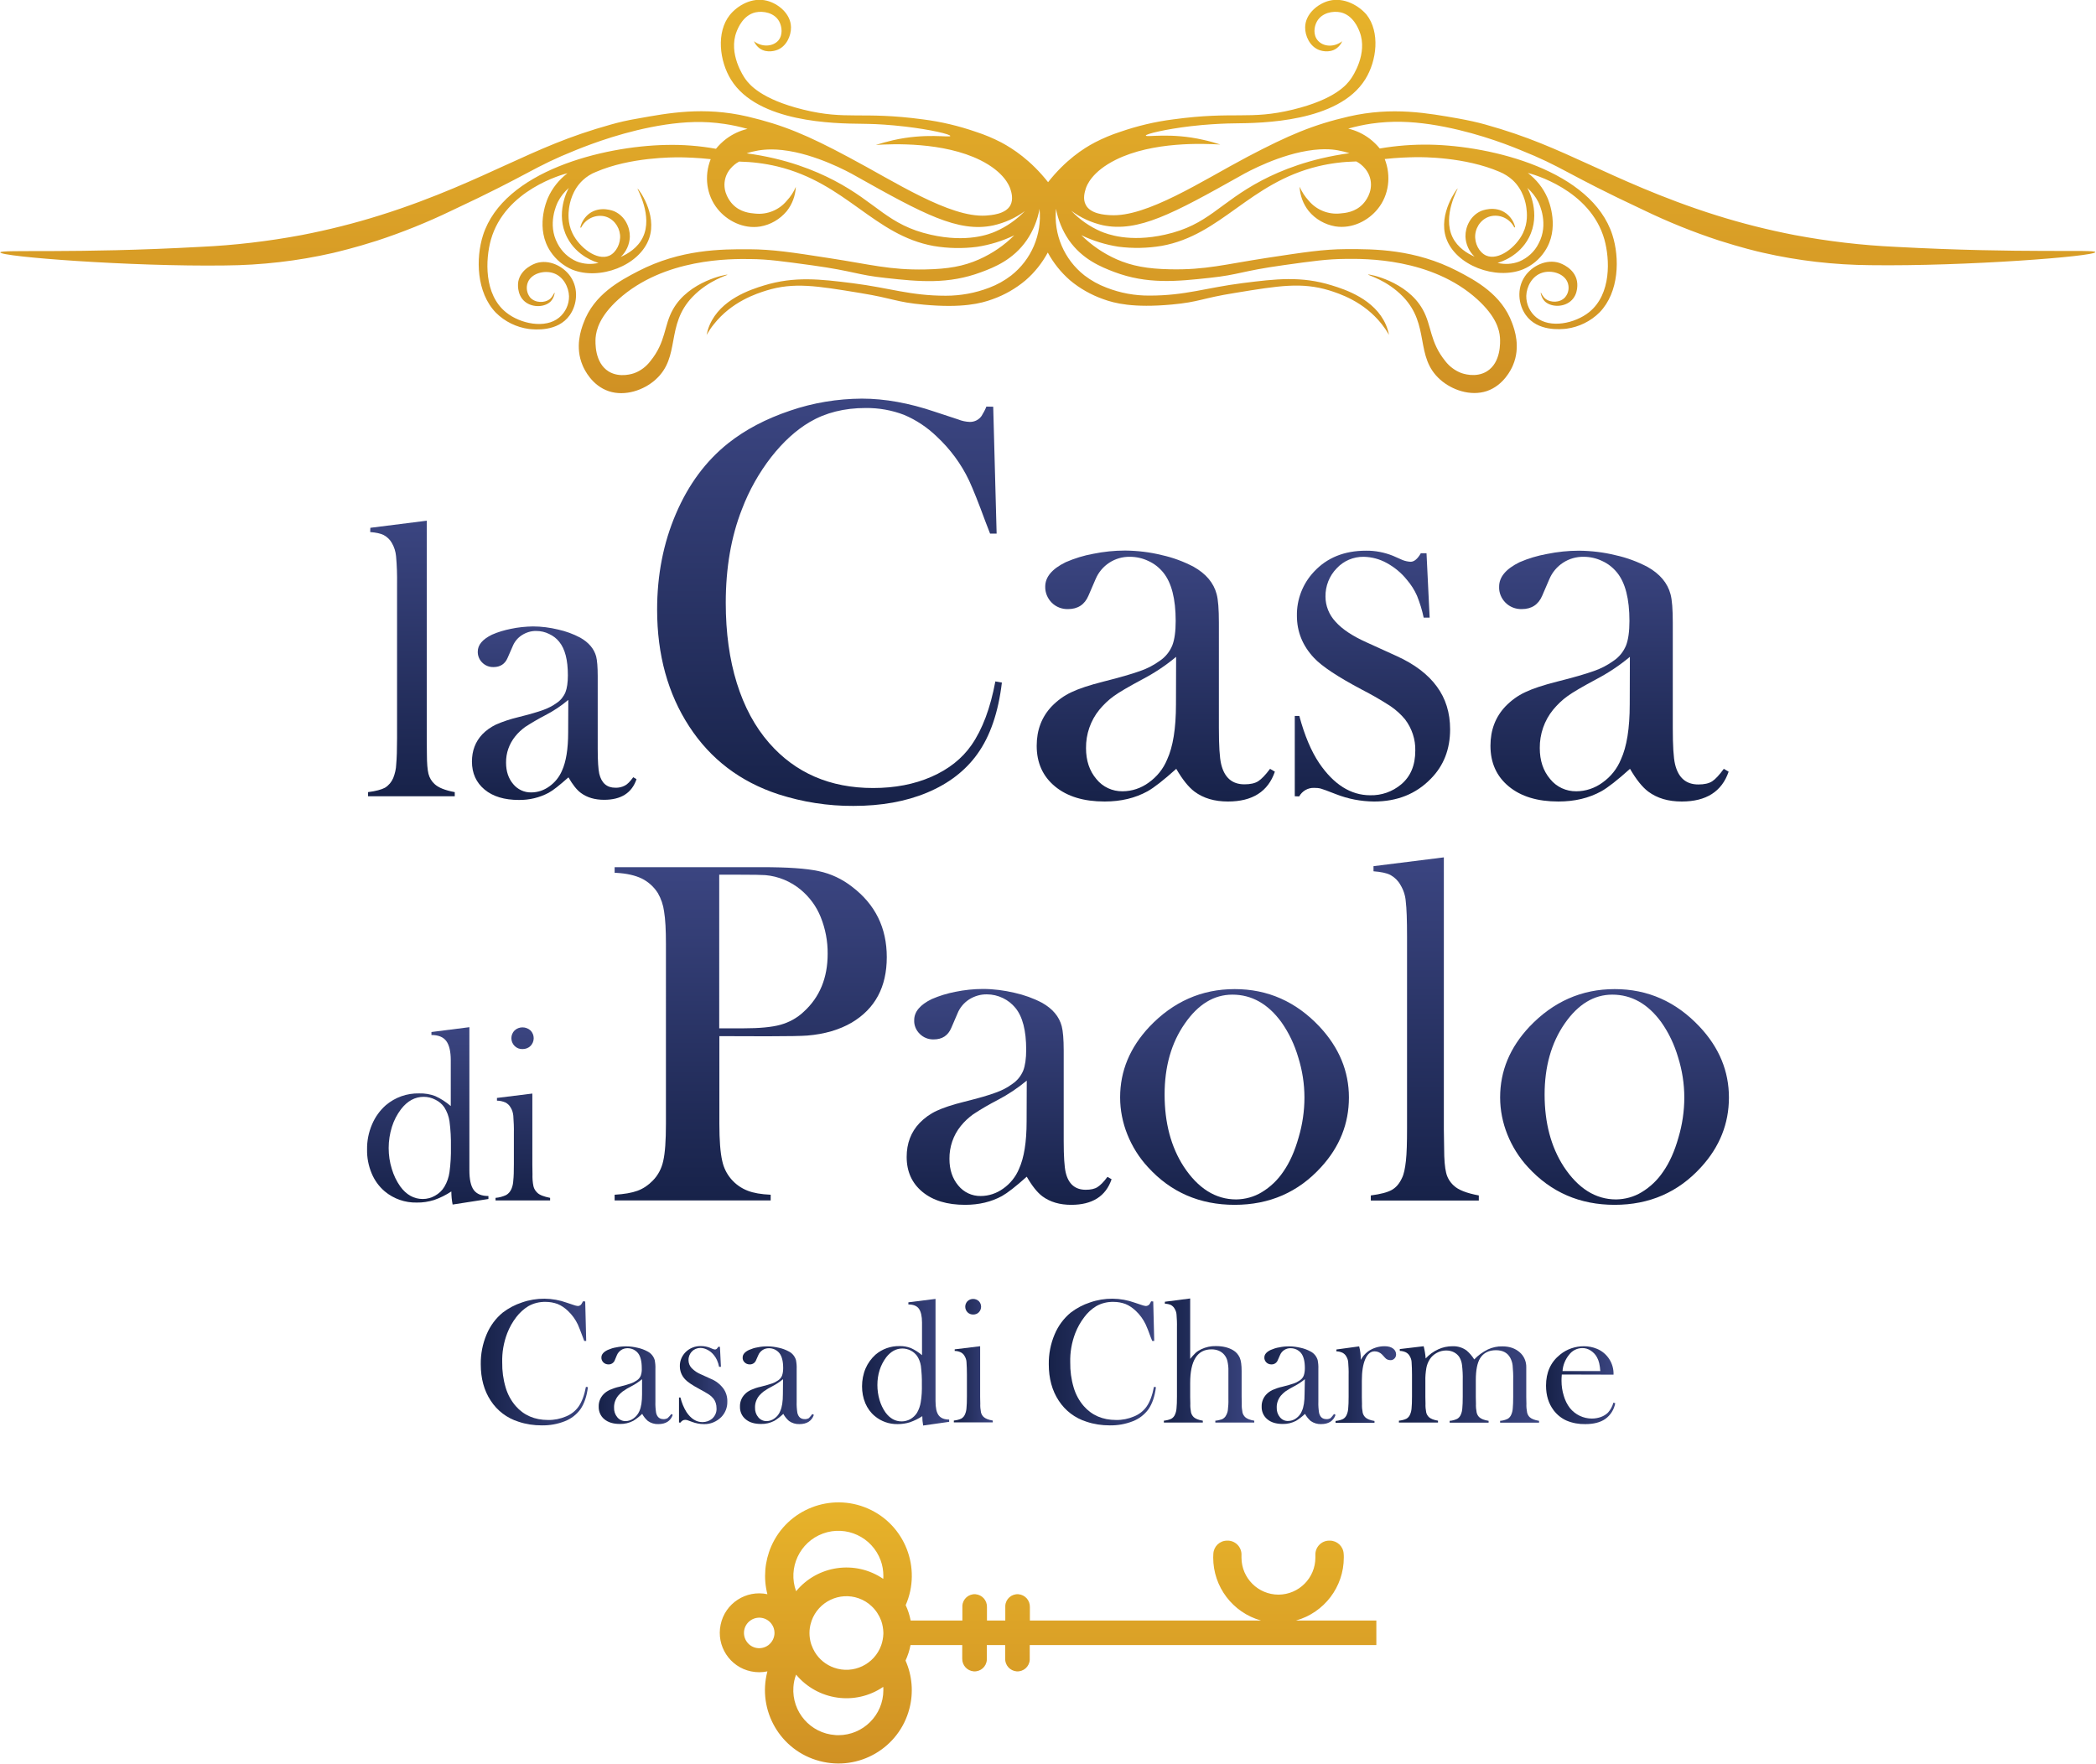 <?xml version="1.0" encoding="utf-8"?>
<!-- Generator: Adobe Illustrator 25.2.3, SVG Export Plug-In . SVG Version: 6.00 Build 0)  -->
<svg version="1.1" id="Livello_1" xmlns="http://www.w3.org/2000/svg" xmlns:xlink="http://www.w3.org/1999/xlink" x="0px" y="0px"
	 viewBox="0 0 1474.9 1241" style="enable-background:new 0 0 1474.9 1241;" xml:space="preserve">
<style type="text/css">
	.st0{fill:url(#SVGID_1_);}
	.st1{fill:url(#SVGID_2_);}
	.st2{fill:url(#SVGID_3_);}
	.st3{fill:url(#SVGID_4_);}
	.st4{fill:url(#SVGID_5_);}
	.st5{fill:url(#SVGID_6_);}
	.st6{fill:url(#SVGID_7_);}
	.st7{fill:url(#SVGID_8_);}
	.st8{fill:url(#SVGID_9_);}
	.st9{fill:url(#SVGID_10_);}
	.st10{fill:url(#SVGID_11_);}
	.st11{fill:url(#SVGID_12_);}
	.st12{fill:url(#SVGID_13_);}
	.st13{fill:url(#SVGID_14_);}
	.st14{fill:url(#SVGID_15_);}
	.st15{fill:url(#SVGID_16_);}
	.st16{fill:url(#SVGID_17_);}
	.st17{fill:url(#SVGID_18_);}
	.st18{fill:url(#SVGID_19_);}
	.st19{fill:url(#SVGID_20_);}
	.st20{fill:url(#SVGID_21_);}
	.st21{fill:url(#SVGID_22_);}
	.st22{fill:url(#SVGID_23_);}
	.st23{fill:url(#SVGID_24_);}
	.st24{fill:url(#SVGID_25_);}
	.st25{fill:url(#SVGID_26_);}
	.st26{fill:url(#SVGID_27_);}
</style>
<g>
	
		<linearGradient id="SVGID_1_" gradientUnits="userSpaceOnUse" x1="1000.001" y1="-357.057" x2="1000.001" y2="-173.19" gradientTransform="matrix(1 0 0 -1 -262.53 883.87)">
		<stop  offset="0" style="stop-color:#D09124"/>
		<stop  offset="1" style="stop-color:#E7B32A"/>
	</linearGradient>
	<path class="st0" d="M925.6,1096c0,14.4-11.6,26-25.9,26.1c-14.4,0-26-11.6-26.1-25.9l0,0c0-0.6,0-1.1,0-1.7
		c0.3-5.4-3.7-10-9.1-10.4c-0.2,0-0.4,0-0.6,0h-0.4c-5.2,0-9.4,4-9.7,9.2c0,0.9-0.1,1.8-0.1,2.7c0,20.6,13.7,38.7,33.6,44.3H724.7
		v-9.5c0.1-4.7-3.4-8.6-8.1-9c-4.8-0.3-8.9,3.3-9.2,8.1c0,0.2,0,0.4,0,0.6v9.8h-12.9v-9.5c0.1-4.7-3.4-8.6-8.1-9
		c-4.8-0.3-8.9,3.3-9.2,8.1c0,0.2,0,0.4,0,0.6v9.8h-36.4c-0.7-3.7-1.9-7.4-3.5-10.8c11.4-26.1-0.5-56.6-26.6-68s-56.6,0.5-68,26.6
		c-4.6,10.6-5.6,22.5-2.7,33.7c-15-3.2-29.8,6.4-32.9,21.4c-3.2,15,6.4,29.8,21.4,32.9c3.8,0.8,7.7,0.8,11.5,0
		c-7.3,27.6,9.2,55.9,36.8,63.1c27.6,7.3,55.9-9.2,63.1-36.8c3-11.3,2-23.3-2.7-33.9c1.6-3.5,2.8-7.1,3.5-10.9h36.4v9.5
		c-0.1,4.7,3.4,8.6,8.1,9c4.8,0.3,8.9-3.3,9.2-8.1c0-0.2,0-0.4,0-0.6v-9.8h12.9v9.5c-0.1,4.7,3.4,8.6,8.1,9c4.8,0.3,8.9-3.3,9.2-8.1
		c0-0.2,0-0.4,0-0.6v-9.8h243.9v-17.3H912c19.9-5.6,33.6-23.7,33.6-44.3c0-0.9,0-1.8-0.1-2.7c-0.3-5.2-4.6-9.2-9.7-9.2h-0.5
		c-5.4,0-9.8,4.5-9.7,9.9c0,0.2,0,0.4,0,0.6C925.6,1095.1,925.6,1095.6,925.6,1096z M540.6,1157.7c-4.8,3.5-11.5,2.5-15-2.3
		s-2.5-11.5,2.3-15c4.8-3.5,11.5-2.5,15,2.3c1.4,1.8,2.1,4.1,2.1,6.4C545,1152.4,543.3,1155.7,540.6,1157.7z M587.7,1220.9
		c-17.4-1.2-30.6-16.3-29.4-33.8c0.2-3,0.8-5.9,1.9-8.7c15.2,18.2,41.7,22,61.3,8.6c0.1,0.8,0.1,1.5,0.1,2.3
		c0,17.5-14.2,31.7-31.7,31.7C589.1,1221,588.4,1221,587.7,1220.9z M621.6,1149.7c-0.1,2.7-0.6,5.4-1.5,8
		c-4.8,13.5-19.7,20.6-33.2,15.8c-5.7-2-10.5-5.9-13.6-11.1c-0.9-1.5-1.6-3.1-2.2-4.7c-0.1-0.3-0.2-0.6-0.3-0.8
		c-0.8-2.5-1.2-5.2-1.2-7.8c0-2.6,0.4-5.2,1.2-7.6c0.1-0.3,0.2-0.7,0.3-1c4.8-13.5,19.7-20.6,33.2-15.8c3.4,1.2,6.5,3.1,9.1,5.6
		c3,2.8,5.3,6.4,6.7,10.2c0.9,2.6,1.4,5.4,1.5,8.2c0,0.2,0,0.3,0,0.5S621.6,1149.4,621.6,1149.7z M621.5,1111
		c-19.6-13.4-46.2-9.6-61.3,8.7c-6-16.4,2.5-34.6,18.9-40.6c16.4-6,34.6,2.5,40.6,18.9c1.3,3.5,1.9,7.2,1.9,10.9
		C621.6,1109.6,621.6,1110.3,621.5,1111L621.5,1111z"/>
	
		<linearGradient id="SVGID_2_" gradientUnits="userSpaceOnUse" x1="600.887" y1="-74.649" x2="676.31" y2="-74.649" gradientTransform="matrix(1 0 0 -1 -262.53 883.87)">
		<stop  offset="0" style="stop-color:#172249"/>
		<stop  offset="1" style="stop-color:#3B4581"/>
	</linearGradient>
	<path class="st1" d="M411.8,915.8l0.7,27.8h-1.4c-0.5-1.2-0.8-2.1-1-2.7c-1.5-4-2.6-6.9-3.5-8.9c-1.7-3.6-4.1-6.9-7-9.6
		c-2.1-2-4.5-3.7-7.2-4.8c-2.7-1-5.5-1.5-8.4-1.5c-4.3-0.1-8.5,0.9-12.2,3c-3.3,2-6.1,4.6-8.5,7.7c-2.7,3.5-4.8,7.3-6.4,11.4
		c-2.5,6.6-3.7,13.5-3.5,20.5c-0.1,5.9,0.7,11.9,2.4,17.6c1.4,4.8,3.8,9.3,7.1,13.1c5.7,6.5,13.3,9.8,22.7,9.8
		c4.4,0.1,8.7-0.8,12.7-2.5c3.5-1.4,6.6-3.8,8.8-6.9c2.4-3.4,4.1-8.1,5.2-13.9l1.4,0.2c-0.8,6.5-2.6,11.7-5.3,15.6
		c-2.8,3.8-6.6,6.7-11,8.4c-5.1,2-10.6,3-16.2,2.9c-5.6,0-11.1-0.8-16.4-2.6c-8-2.5-14.9-7.7-19.5-14.8c-4.7-7.1-7-15.7-7-25.6
		c-0.1-7.2,1.3-14.4,4.1-21c2.5-6,6.4-11.3,11.4-15.4c4.1-3.1,8.6-5.5,13.5-7.1c10.3-3.6,21.4-3.5,31.6,0.2l5.1,1.7
		c0.8,0.3,1.7,0.5,2.6,0.6c1,0,2-0.5,2.5-1.3c0.4-0.6,0.8-1.3,1.1-2L411.8,915.8z"/>
	
		<linearGradient id="SVGID_3_" gradientUnits="userSpaceOnUse" x1="683.82" y1="-90.809" x2="735.949" y2="-90.809" gradientTransform="matrix(1 0 0 -1 -262.53 883.87)">
		<stop  offset="0" style="stop-color:#172249"/>
		<stop  offset="1" style="stop-color:#3B4581"/>
	</linearGradient>
	<path class="st2" d="M472.4,995l1,0.6c-1.5,4.3-4.9,6.5-10.2,6.5c-2.6,0.1-5.2-0.7-7.3-2.2c-1.6-1.4-3-3.1-4-5
		c-1.9,1.8-4,3.5-6.3,4.9c-2.9,1.5-6.1,2.3-9.4,2.2c-4.6,0-8.2-1.1-10.9-3.3c-2.7-2.2-4.1-5.5-4-8.9c-0.1-3.2,1.1-6.3,3.3-8.6
		c1.2-1.3,2.7-2.3,4.3-3.1c2.3-1,4.6-1.8,7-2.3c3.6-0.9,6.3-1.7,8-2.3c1.5-0.5,3-1.3,4.3-2.2c1.2-0.8,2.2-2,2.7-3.3
		c0.6-1.7,0.8-3.5,0.7-5.3c0-4.8-0.9-8.4-2.7-10.6c-0.9-1.1-2-1.9-3.2-2.5c-1.3-0.6-2.7-0.9-4.1-0.9c-1.6,0-3.2,0.4-4.5,1.3
		c-1.3,0.9-2.4,2.1-3,3.6l-1.5,3.6c-0.7,1.8-2.5,3-4.5,2.9c-1.3,0-2.6-0.5-3.5-1.4c-0.9-0.9-1.5-2.2-1.4-3.5c0-2.1,1.5-3.9,4.5-5.3
		c1.9-0.8,3.9-1.5,6-1.8c2.3-0.5,4.6-0.7,7-0.7c2.7,0,5.4,0.4,8,1c2.4,0.5,4.8,1.4,7,2.6c2.4,1.2,4.2,3.4,5,6
		c0.4,2.1,0.6,4.2,0.5,6.3v23c-0.1,2.7,0.1,5.3,0.5,7.9c0.7,2.9,2.4,4.4,5.1,4.4c1,0.1,2.1-0.2,3-0.7
		C470.7,997,471.6,996.1,472.4,995z M451.8,970.5c-2.3,1.9-4.7,3.5-7.4,4.9c-2.2,1.1-4.2,2.3-6.2,3.7c-1.2,0.9-2.2,1.9-3.2,3
		c-1.9,2.4-3,5.3-2.9,8.4c-0.1,2.5,0.7,4.9,2.3,6.8c1.4,1.7,3.5,2.7,5.7,2.7c2.1,0,4.1-0.7,5.7-1.9c1.8-1.3,3.2-3,4.1-5.1
		c1.3-2.8,1.9-6.8,1.9-12V970.5z"/>
	
		<linearGradient id="SVGID_4_" gradientUnits="userSpaceOnUse" x1="740.28" y1="-90.778" x2="774.26" y2="-90.778" gradientTransform="matrix(1 0 0 -1 -262.53 883.87)">
		<stop  offset="0" style="stop-color:#172249"/>
		<stop  offset="1" style="stop-color:#3B4581"/>
	</linearGradient>
	<path class="st3" d="M477.8,1001v-17.6h1c0.9,3.6,2.3,7.1,4.3,10.3c3.2,4.7,6.9,7,11.2,7c2.5,0,4.9-0.8,6.8-2.4
		c2.1-1.9,3.3-4.6,3.1-7.4c0-2.5-0.7-4.9-2.2-6.8c-0.9-1.1-2-2.1-3.1-2.8c-2.1-1.3-4.2-2.6-6.4-3.7c-5.2-2.8-8.7-5.1-10.4-7
		c-2.4-2.5-3.7-5.8-3.7-9.2c-0.1-3.6,1.3-7,3.7-9.6c2.9-3.1,7.1-4.8,11.4-4.6c2,0,4,0.4,5.9,1.1l2.1,0.9c0.6,0.2,1.1,0.4,1.7,0.4
		c0.8,0,1.5-0.6,2.2-1.9h1.2l0.7,14.1H506c-0.3-1.6-0.8-3.2-1.5-4.8c-0.6-1.3-1.3-2.4-2.2-3.5c-1.2-1.5-2.7-2.8-4.5-3.7
		c-1.5-0.8-3.2-1.3-5-1.3c-2.2,0-4.4,0.9-5.9,2.5c-1.6,1.6-2.5,3.9-2.4,6.2c0,2,0.8,4,2.2,5.5c1.9,1.9,4.2,3.5,6.8,4.5l6.6,3
		c3.5,1.4,6.5,3.7,8.8,6.7c2,2.7,3,6,2.9,9.4c0.1,4-1.4,7.9-4.2,10.8c-3.3,3.3-7.8,5.2-12.4,5c-2.8,0-5.7-0.6-8.3-1.6
		c-1.8-0.7-2.9-1.1-3.3-1.2c-0.5-0.1-0.9-0.2-1.4-0.2c-1.4,0-2.6,0.7-3.3,1.9L477.8,1001z"/>
	
		<linearGradient id="SVGID_5_" gradientUnits="userSpaceOnUse" x1="783.061" y1="-90.809" x2="835.19" y2="-90.809" gradientTransform="matrix(1 0 0 -1 -262.53 883.87)">
		<stop  offset="0" style="stop-color:#172249"/>
		<stop  offset="1" style="stop-color:#3B4581"/>
	</linearGradient>
	<path class="st4" d="M571.6,995l1.1,0.6c-1.5,4.3-4.9,6.5-10.2,6.5c-2.6,0.1-5.2-0.7-7.3-2.2c-1.6-1.4-3-3.1-4-5
		c-1.9,1.8-4,3.5-6.3,4.9c-2.9,1.5-6.1,2.3-9.4,2.2c-4.6,0-8.2-1.1-10.8-3.3c-2.7-2.2-4.1-5.5-4-8.9c-0.1-3.2,1.1-6.3,3.3-8.6
		c1.2-1.3,2.7-2.3,4.3-3.1c2.3-1,4.6-1.8,7-2.3c3.6-0.9,6.3-1.7,8-2.3c1.5-0.5,3-1.3,4.3-2.2c1.2-0.8,2.2-2,2.7-3.3
		c0.6-1.7,0.8-3.5,0.8-5.3c0-4.8-0.9-8.4-2.7-10.6c-0.9-1.1-2-1.9-3.2-2.5c-1.3-0.6-2.7-0.9-4.1-0.9c-1.6,0-3.2,0.4-4.5,1.3
		c-1.3,0.9-2.4,2.1-3,3.6l-1.6,3.6c-0.7,1.8-2.5,3-4.5,2.9c-1.3,0-2.6-0.5-3.5-1.4c-1-0.9-1.5-2.2-1.4-3.5c0-2.1,1.5-3.9,4.5-5.3
		c1.9-0.8,3.9-1.5,6-1.8c2.3-0.5,4.6-0.7,7-0.7c2.7,0,5.4,0.4,8,1c2.4,0.5,4.8,1.4,7,2.6c2.4,1.2,4.2,3.4,5,6
		c0.4,2.1,0.6,4.2,0.5,6.3v23c-0.1,2.7,0.1,5.3,0.5,7.9c0.7,2.9,2.4,4.4,5.1,4.4c1,0.1,2.1-0.2,3-0.7C570,997,570.9,996,571.6,995z
		 M551,970.5c-2.3,1.9-4.7,3.5-7.4,4.9c-2.2,1.1-4.2,2.3-6.2,3.7c-1.2,0.9-2.2,1.9-3.2,3c-1.9,2.4-3,5.3-2.9,8.4
		c-0.1,2.5,0.7,4.9,2.3,6.8c1.4,1.7,3.5,2.7,5.7,2.7c2.1,0,4.1-0.7,5.7-1.9c1.8-1.3,3.2-3,4-5.1c1.3-2.8,1.9-6.8,1.9-12L551,970.5z"
		/>
	
		<linearGradient id="SVGID_6_" gradientUnits="userSpaceOnUse" x1="869.158" y1="-74.685" x2="930.33" y2="-74.685" gradientTransform="matrix(1 0 0 -1 -262.53 883.87)">
		<stop  offset="0" style="stop-color:#172249"/>
		<stop  offset="1" style="stop-color:#3B4581"/>
	</linearGradient>
	<path class="st5" d="M649.6,1003.1c-0.4-2.2-0.6-4.4-0.6-6.6c-2.7,1.8-5.6,3.2-8.7,4.3c-2.8,0.9-5.8,1.3-8.7,1.3
		c-5.9,0.1-11.6-1.9-16.1-5.7c-2.9-2.4-5.1-5.5-6.6-9c-1.6-3.8-2.3-7.8-2.3-11.9c0-4.3,0.8-8.6,2.5-12.6c1.6-3.7,4-7,7-9.7
		c4.7-4,10.7-6.1,16.8-6c2.7-0.1,5.5,0.4,8.1,1.4c2.8,1.3,5.5,3,7.8,5v-23c0-4.5-0.8-7.7-2.2-9.7s-4-3-7.4-3v-1.5l19.1-2.4v71.9
		c0,4.7,0.7,8,2.2,10c1.5,2,4,3,7.4,3v1.6L649.6,1003.1z M648.7,974.1c0.1-4.3-0.2-8.7-0.7-13c-0.4-2.5-1.3-4.9-2.7-7
		c-1.2-1.6-2.7-2.9-4.5-3.8c-1.8-0.9-3.8-1.4-5.8-1.4c-4.4,0-8.2,2.1-11.4,6.2c-2,2.7-3.6,5.7-4.6,8.9c-1.1,3.4-1.6,7-1.6,10.6
		c0,3.5,0.5,7.1,1.5,10.5c0.9,3.1,2.3,6.1,4.2,8.8c3.1,4.2,6.9,6.3,11.4,6.3c2.1,0,4.3-0.6,6.1-1.6c1.9-1.1,3.5-2.6,4.7-4.5
		c1.3-2.3,2.2-4.8,2.6-7.4C648.6,982.6,648.8,978.4,648.7,974.1L648.7,974.1z"/>
	
		<linearGradient id="SVGID_7_" gradientUnits="userSpaceOnUse" x1="933.7" y1="-73.649" x2="961.15" y2="-73.649" gradientTransform="matrix(1 0 0 -1 -262.53 883.87)">
		<stop  offset="0" style="stop-color:#172249"/>
		<stop  offset="1" style="stop-color:#3B4581"/>
	</linearGradient>
	<path class="st6" d="M671.8,949.5l17.9-2.2V983l0.1,4.7c-0.1,2.1,0.1,4.1,0.5,6.2c0.3,1.2,1,2.4,1.9,3.2c1.2,1.1,3.3,2,6.4,2.5v1.3
		h-27.4v-1.3c1.8-0.2,3.7-0.6,5.3-1.4c1.2-0.7,2.1-1.8,2.6-3.1c0.6-1.4,0.9-2.8,1-4.3c0.2-1.9,0.3-4.7,0.3-8.3v-15.3
		c0-3-0.1-6-0.3-8.9c-0.1-1.5-0.6-2.9-1.4-4.2c-0.6-1.1-1.5-1.9-2.6-2.5c-1.3-0.6-2.8-1-4.3-1L671.8,949.5z M684.8,925
		c-1.5,0-2.9-0.5-4-1.6c-2.1-2.2-2.1-5.6,0-7.8c2.2-2.1,5.8-2.1,8,0c2.1,2.2,2.1,5.6,0,7.8C687.8,924.5,686.3,925,684.8,925
		L684.8,925z"/>
	
		<linearGradient id="SVGID_8_" gradientUnits="userSpaceOnUse" x1="1000.586" y1="-74.649" x2="1076.01" y2="-74.649" gradientTransform="matrix(1 0 0 -1 -262.53 883.87)">
		<stop  offset="0" style="stop-color:#172249"/>
		<stop  offset="1" style="stop-color:#3B4581"/>
	</linearGradient>
	<path class="st7" d="M811.5,915.8l0.7,27.8h-1.4c-0.5-1.2-0.8-2.1-1.1-2.7c-1.4-4-2.6-6.9-3.5-8.9c-1.7-3.6-4.1-6.9-7-9.6
		c-2.1-2-4.5-3.7-7.2-4.8c-2.7-1-5.5-1.5-8.4-1.5c-4.3-0.1-8.5,0.9-12.2,3c-3.3,2-6.1,4.6-8.4,7.7c-2.7,3.5-4.8,7.3-6.4,11.4
		c-2.5,6.6-3.7,13.5-3.5,20.5c-0.1,5.9,0.7,11.9,2.4,17.6c1.4,4.8,3.8,9.3,7.1,13.1c5.7,6.5,13.3,9.8,22.7,9.8
		c4.4,0.1,8.7-0.8,12.7-2.5c3.5-1.4,6.6-3.8,8.8-6.9c2.4-3.4,4.1-8.1,5.2-13.9l1.4,0.2c-0.8,6.5-2.6,11.7-5.3,15.6
		c-2.8,3.8-6.6,6.7-11,8.4c-5.1,2-10.6,3-16.2,2.9c-5.6,0-11.1-0.8-16.4-2.6c-8-2.5-14.9-7.7-19.5-14.8c-4.7-7.1-7-15.7-7-25.6
		c-0.1-7.2,1.3-14.4,4.1-21c2.5-6,6.4-11.3,11.4-15.4c4.1-3.1,8.6-5.5,13.5-7.1c10.3-3.6,21.4-3.5,31.6,0.2l5.1,1.7
		c0.8,0.3,1.7,0.5,2.6,0.6c1,0,2-0.5,2.6-1.3c0.4-0.6,0.8-1.3,1.1-2L811.5,915.8z"/>
	
		<linearGradient id="SVGID_9_" gradientUnits="userSpaceOnUse" x1="1081.46" y1="-73.495" x2="1145.19" y2="-73.495" gradientTransform="matrix(1 0 0 -1 -262.53 883.87)">
		<stop  offset="0" style="stop-color:#172249"/>
		<stop  offset="1" style="stop-color:#3B4581"/>
	</linearGradient>
	<path class="st8" d="M837.5,913.7v42.5c1.2-1.5,2.5-2.9,3.8-4.2c1.2-1.1,2.6-1.9,4-2.6c3.2-1.5,6.7-2.3,10.3-2.2
		c4.9,0,8.9,1,12.1,2.9c2.1,1.2,3.7,3.1,4.7,5.3c0.9,2.1,1.3,5.2,1.3,9.4V983l0.1,4.7c-0.1,2.1,0.1,4.1,0.5,6.2
		c0.3,1.3,1,2.4,1.9,3.3c1.2,1.1,3.3,2,6.4,2.5v1.3h-27.4v-1.3c1.6-0.1,3.2-0.5,4.7-1c1-0.5,1.9-1.2,2.5-2.1
		c0.8-1.3,1.4-2.7,1.6-4.2c0.3-2.6,0.5-5.2,0.4-7.9v-19.7c0.1-2.4-0.2-4.8-0.7-7.1c-0.4-1.7-1.2-3.2-2.3-4.5
		c-2.1-2.4-5.1-3.7-8.9-3.7c-10,0-15,7.9-15,23.7v9.9l0.1,4.6c-0.1,2.1,0.1,4.1,0.5,6.2c0.3,1.3,1,2.4,1.9,3.3
		c1.2,1.1,3.3,2,6.4,2.5v1.3h-27.4v-1.3c1.8-0.2,3.7-0.6,5.3-1.4c1.2-0.7,2.1-1.8,2.6-3.1c0.6-1.4,0.9-2.8,1-4.3
		c0.2-1.9,0.3-4.7,0.3-8.3v-48.7c0.1-3-0.1-6-0.3-8.9c-0.1-1.5-0.6-2.9-1.4-4.2c-0.6-1.1-1.5-1.9-2.5-2.5c-1.4-0.6-2.8-0.9-4.3-0.9
		v-1.4L837.5,913.7z"/>
	
		<linearGradient id="SVGID_10_" gradientUnits="userSpaceOnUse" x1="1150.201" y1="-90.809" x2="1202.33" y2="-90.809" gradientTransform="matrix(1 0 0 -1 -262.53 883.87)">
		<stop  offset="0" style="stop-color:#172249"/>
		<stop  offset="1" style="stop-color:#3B4581"/>
	</linearGradient>
	<path class="st9" d="M938.7,995l1.1,0.6c-1.5,4.3-4.9,6.5-10.2,6.5c-2.6,0.1-5.2-0.7-7.3-2.2c-1.6-1.4-3-3.1-4-5
		c-1.9,1.8-4,3.5-6.3,4.9c-2.9,1.5-6.1,2.3-9.4,2.2c-4.6,0-8.2-1.1-10.8-3.3c-2.7-2.2-4.1-5.5-4-8.9c-0.1-3.2,1.1-6.3,3.3-8.6
		c1.2-1.3,2.7-2.3,4.3-3.1c2.3-1,4.6-1.8,7-2.3c3.6-0.9,6.3-1.7,8-2.3c1.5-0.5,3-1.3,4.3-2.2c1.2-0.8,2.2-2,2.7-3.3
		c0.6-1.7,0.8-3.5,0.8-5.3c0-4.8-0.9-8.4-2.7-10.6c-0.9-1.1-2-1.9-3.2-2.5c-1.3-0.6-2.7-0.9-4.1-0.9c-3.3-0.1-6.3,1.9-7.5,4.9
		l-1.6,3.6c-0.7,1.8-2.5,3-4.5,2.9c-1.3,0-2.6-0.5-3.5-1.4c-0.9-0.9-1.5-2.2-1.4-3.5c0-2.1,1.5-3.9,4.5-5.3c1.9-0.8,3.9-1.5,6-1.8
		c2.3-0.5,4.6-0.7,7-0.7c2.7,0,5.4,0.4,8,1c2.4,0.5,4.8,1.4,7,2.6c2.4,1.2,4.2,3.4,5,6c0.4,2.1,0.6,4.2,0.5,6.3v23
		c-0.1,2.7,0.1,5.3,0.5,7.9c0.7,2.9,2.4,4.4,5.1,4.4c1,0.1,2.1-0.2,3-0.7C937.1,997,938,996,938.7,995z M918.2,970.5
		c-2.3,1.9-4.7,3.5-7.4,4.9c-2.2,1.1-4.2,2.3-6.3,3.7c-1.2,0.9-2.2,1.9-3.2,3c-1.9,2.4-3,5.3-2.9,8.4c-0.1,2.5,0.7,4.9,2.3,6.8
		c1.4,1.7,3.5,2.7,5.7,2.6c2.1,0,4.1-0.7,5.7-1.9c1.8-1.3,3.2-3,4-5.1c1.3-2.8,1.9-6.8,1.9-12L918.2,970.5z"/>
	
		<linearGradient id="SVGID_11_" gradientUnits="userSpaceOnUse" x1="1202.35" y1="-90.28" x2="1244.962" y2="-90.28" gradientTransform="matrix(1 0 0 -1 -262.53 883.87)">
		<stop  offset="0" style="stop-color:#172249"/>
		<stop  offset="1" style="stop-color:#3B4581"/>
	</linearGradient>
	<path class="st10" d="M957.6,956.9c1.2-2.3,2.9-4.3,5-5.9c3.4-2.4,7.5-3.7,11.7-3.7c2.7,0,4.7,0.6,6.2,1.8c1.2,1,1.9,2.4,1.9,4
		c0,1.1-0.4,2.1-1.2,2.9c-0.8,0.8-1.9,1.2-2.9,1.1c-1.4,0-2.8-0.6-3.7-1.7l-1.9-2.1c-1.4-1.5-3.3-2.4-5.4-2.4c-2.8,0-5,1.8-6.6,5.5
		s-2.4,8.7-2.4,15.2v11.6l0.1,4.7c-0.1,2.1,0.1,4.1,0.5,6.2c0.3,1.3,1,2.4,1.9,3.3c1.2,1.1,3.3,2,6.4,2.5v1.3h-27.4v-1.3
		c1.8-0.2,3.7-0.6,5.3-1.4c1.2-0.7,2.1-1.8,2.6-3.1c0.6-1.4,0.9-2.8,1-4.3c0.2-1.9,0.3-4.7,0.3-8.3v-15.3c0.1-3-0.1-6-0.3-8.9
		c-0.1-1.5-0.6-2.9-1.4-4.2c-0.6-1.1-1.5-1.9-2.6-2.5c-1.3-0.6-2.8-1-4.3-1v-1.3l16-2.2C957.2,950.4,957.6,953.6,957.6,956.9z"/>
	
		<linearGradient id="SVGID_12_" gradientUnits="userSpaceOnUse" x1="1246.61" y1="-90.275" x2="1345.43" y2="-90.275" gradientTransform="matrix(1 0 0 -1 -262.53 883.87)">
		<stop  offset="0" style="stop-color:#172249"/>
		<stop  offset="1" style="stop-color:#3B4581"/>
	</linearGradient>
	<path class="st11" d="M1001.8,947.3c0.7,2.8,1.2,5.7,1.4,8.6c2.5-2.7,5.5-4.9,8.8-6.4c3.2-1.5,6.6-2.2,10.2-2.2
		c3.5-0.1,6.9,0.9,9.8,3c2.1,1.8,3.9,3.9,5.4,6.3c2.7-2.9,5.9-5.2,9.5-7c3.2-1.5,6.7-2.3,10.3-2.2c5,0,9,1.4,12.1,4.1
		c3.1,2.6,4.8,6.6,4.7,10.6v21l0.1,4.7c-0.1,2.1,0.1,4.1,0.5,6.2c0.3,1.2,0.9,2.4,1.9,3.3c1.2,1.1,3.4,2,6.5,2.5v1.3h-27.4v-1.3
		c1.8-0.1,3.6-0.6,5.3-1.4c1.2-0.7,2.1-1.8,2.6-3.1c0.6-1.4,0.9-2.8,1-4.3c0.2-1.9,0.3-4.7,0.3-8.3v-11.8c0.1-3.4-0.1-6.7-0.4-10.1
		c-0.2-1.9-0.8-3.7-1.7-5.4c-1.9-3.5-5.3-5.3-10-5.3c-5.1,0-8.8,1.9-11.2,5.7c-2,3.3-3,8.4-3,15.3v12l0.1,4.7
		c-0.1,2.1,0.1,4.1,0.5,6.2c0.3,1.2,0.9,2.4,1.9,3.3c1.2,1.1,3.3,2,6.5,2.5v1.3h-27.4v-1.3c1.8-0.1,3.6-0.6,5.3-1.4
		c1.2-0.7,2.1-1.8,2.6-3.1c0.6-1.4,0.9-2.8,1-4.3c0.2-1.9,0.3-4.7,0.3-8.3v-11.5c0.1-3.6-0.1-7.1-0.5-10.6c-0.2-1.9-0.8-3.8-1.8-5.5
		c-0.9-1.5-2.3-2.7-3.8-3.5c-1.7-0.9-3.6-1.3-5.6-1.3c-2.3,0-4.6,0.6-6.6,1.7c-2,1.1-3.7,2.6-4.9,4.5c-1.2,1.9-2,3.9-2.4,6.1
		c-0.5,3-0.8,6.1-0.7,9.2v11.3l0.1,4.6c-0.1,2.1,0.1,4.1,0.5,6.2c0.3,1.3,1,2.4,1.9,3.3c1.2,1.1,3.3,2,6.4,2.5v1.3h-27.5v-1.3
		c1.8-0.2,3.7-0.6,5.3-1.4c1.2-0.7,2.1-1.8,2.6-3.1c0.6-1.4,0.9-2.8,1-4.3c0.2-1.9,0.3-4.7,0.3-8.3v-15.3c0-3-0.1-6-0.3-9
		c-0.1-1.5-0.6-2.9-1.4-4.2c-0.6-1.1-1.5-1.9-2.6-2.5c-1.3-0.6-2.8-1-4.3-1v-1.3L1001.8,947.3z"/>
	
		<linearGradient id="SVGID_13_" gradientUnits="userSpaceOnUse" x1="1350.47" y1="-90.825" x2="1399.17" y2="-90.825" gradientTransform="matrix(1 0 0 -1 -262.53 883.87)">
		<stop  offset="0" style="stop-color:#172249"/>
		<stop  offset="1" style="stop-color:#3B4581"/>
	</linearGradient>
	<path class="st12" d="M1099,967.2c-0.2,2-0.2,3.5-0.2,4.4c0,3.6,0.5,7.1,1.6,10.6c0.9,3.1,2.3,6,4.3,8.6c3.8,4.7,9.5,7.4,15.5,7.4
		c2.2,0,4.3-0.4,6.3-1.1c1.9-0.7,3.6-1.7,5-3.1c1.8-2,3.1-4.4,3.8-7l1.3,0.4c-0.8,4.4-3.3,8.4-6.9,11c-3.5,2.5-8.3,3.7-14.1,3.7
		c-4.5,0.1-9-0.7-13.1-2.4c-3.7-1.6-6.9-4.2-9.3-7.4c-3.5-4.7-5.3-10.4-5.3-17.3c0-9.3,3.3-16.6,10-21.9c4.7-3.8,10.6-5.8,16.6-5.8
		c3.2,0,6.3,0.6,9.2,1.8c7.3,3,12,10.3,11.7,18.2L1099,967.2z M1126.1,964.8c-0.3-4.2-1-7.3-2.3-9.6c-1-2-2.6-3.6-4.4-4.8
		c-1.8-1.2-3.8-1.8-5.9-1.8c-3.6,0-7.1,1.7-9.3,4.6c-2.7,3.3-4.4,7.3-4.7,11.6H1126.1z"/>
	
		<linearGradient id="SVGID_14_" gradientUnits="userSpaceOnUse" x1="563.594" y1="36.27" x2="563.594" y2="160.92" gradientTransform="matrix(1 0 0 -1 -262.53 883.87)">
		<stop  offset="0" style="stop-color:#172249"/>
		<stop  offset="1" style="stop-color:#3B4581"/>
	</linearGradient>
	<path class="st13" d="M318.5,847.6c-0.6-3-0.9-6.1-0.9-9.2c-3.8,2.5-7.8,4.5-12.1,6c-3.9,1.2-8.1,1.9-12.2,1.8
		c-8.2,0.2-16.3-2.6-22.6-7.9c-4-3.4-7.2-7.8-9.2-12.7c-2.2-5.3-3.3-10.9-3.2-16.7c-0.1-6.1,1.1-12.1,3.5-17.7
		c2.2-5.2,5.5-9.8,9.7-13.5c6.6-5.6,14.9-8.5,23.5-8.3c3.8-0.1,7.7,0.5,11.3,1.9c4,1.8,7.6,4.2,10.9,7v-32.2
		c0-6.3-1.1-10.8-3.2-13.6c-2.1-2.8-5.6-4.2-10.4-4.2v-2.1l26.7-3.4v100.6c0,6.5,1,11.2,3.1,14c2.1,2.8,5.5,4.2,10.3,4.2v2.1
		L318.5,847.6z M317.3,807.1c0.1-6.1-0.2-12.1-1-18.1c-0.5-3.5-1.8-6.9-3.7-9.9c-1.6-2.3-3.8-4.1-6.3-5.3c-2.5-1.3-5.3-2-8.1-2
		c-6.2,0-11.5,2.9-16,8.7c-2.8,3.7-5,7.9-6.4,12.4c-1.5,4.8-2.3,9.8-2.3,14.9c0,5,0.7,9.9,2.2,14.7c1.3,4.4,3.3,8.6,5.9,12.3
		c4.3,5.9,9.6,8.9,15.9,8.9c3,0,6-0.8,8.6-2.3c2.7-1.5,5-3.6,6.6-6.3c1.9-3.2,3.1-6.7,3.6-10.3C317.1,818.9,317.4,813,317.3,807.1
		L317.3,807.1z"/>
	
		<linearGradient id="SVGID_15_" gradientUnits="userSpaceOnUse" x1="630.4" y1="39.23" x2="630.4" y2="160.959" gradientTransform="matrix(1 0 0 -1 -262.53 883.87)">
		<stop  offset="0" style="stop-color:#172249"/>
		<stop  offset="1" style="stop-color:#3B4581"/>
	</linearGradient>
	<path class="st14" d="M349.6,772.6l25-3.1v50.1l0.1,6.6c-0.1,2.9,0.1,5.8,0.7,8.6c0.4,1.7,1.4,3.3,2.7,4.5c1.6,1.6,4.6,2.7,9,3.6
		v1.8h-38.4v-1.8c2.6-0.2,5.1-0.9,7.5-2c1.7-1,2.9-2.5,3.7-4.3c0.8-1.9,1.2-3.9,1.3-6c0.3-2.7,0.4-6.5,0.4-11.6v-21.4
		c0.1-4.2-0.1-8.3-0.4-12.5c-0.2-2.1-0.8-4.1-1.9-5.8c-0.8-1.5-2.1-2.7-3.6-3.5c-1.9-0.8-3.9-1.3-6-1.3V772.6z M367.7,738.2
		c-2.1,0.1-4.1-0.7-5.6-2.2c-3-3-3-7.9,0-10.9c3.1-2.9,8-2.9,11.2,0c3,3,3,7.9,0,10.9C371.8,737.5,369.8,738.2,367.7,738.2z"/>
	
		<linearGradient id="SVGID_16_" gradientUnits="userSpaceOnUse" x1="790.83" y1="39.09" x2="790.83" y2="273.65" gradientTransform="matrix(1 0 0 -1 -262.53 883.87)">
		<stop  offset="0" style="stop-color:#172249"/>
		<stop  offset="1" style="stop-color:#3B4581"/>
	</linearGradient>
	<path class="st15" d="M506.2,729.1v61.7c0,11.7,0.7,20.4,2,26c2,9.7,8.8,17.6,18,21.1c4.1,1.6,9.4,2.5,16.1,2.8v4H432.5v-4
		c6.7-0.4,12-1.3,16.1-2.8c4.1-1.5,7.7-4,10.7-7.1c3.8-3.8,6.3-8.7,7.4-13.9c1.3-5.6,1.9-14.3,1.9-26.1V664.2
		c0-9.9-0.4-17.4-1.3-22.8c-0.6-4.6-2.1-9-4.4-13c-2.8-4.4-6.7-7.9-11.3-10.2c-4.6-2.2-10.5-3.6-17.9-4h-1.2v-4h103.6
		c18.1,0,31.4,0.9,40,2.8c8.6,1.8,16.6,5.6,23.5,11c16.3,12.4,24.4,28.9,24.4,49.5c0,21-8.2,36.3-24.7,46.1c-8.6,5-19,8.1-31.3,9.1
		c-3.9,0.3-13.3,0.5-28.2,0.5L506.2,729.1z M506.2,723.6h16.8c11.3,0,20.1-0.8,26.2-2.5c6.1-1.7,11.8-4.8,16.4-9.2
		c11.2-10.2,16.8-23.8,16.8-40.7c0.1-8.9-1.6-17.7-4.9-25.9c-3-7.5-7.8-14-14-19.2c-7.1-5.9-15.8-9.5-24.9-10.3
		c-2.7-0.2-8.7-0.3-18-0.3h-14.5V723.6z"/>
	
		<linearGradient id="SVGID_17_" gradientUnits="userSpaceOnUse" x1="972.68" y1="36.05" x2="972.68" y2="187.74" gradientTransform="matrix(1 0 0 -1 -262.53 883.87)">
		<stop  offset="0" style="stop-color:#172249"/>
		<stop  offset="1" style="stop-color:#3B4581"/>
	</linearGradient>
	<path class="st16" d="M779.3,828.1l2.9,1.7c-4.1,12-13.6,18-28.4,18c-8.1,0-14.9-2-20.3-6c-3.6-2.7-7.2-7.2-11-13.8
		c-7.7,6.9-13.5,11.4-17.4,13.6c-7.5,4.1-16.1,6.2-26,6.2c-12.6,0-22.6-3-30-9.1s-11.1-14.3-11.1-24.6c0-9.5,3-17.5,9.1-23.9
		c3.4-3.5,7.4-6.4,11.9-8.5c4.5-2.1,10.9-4.3,19.4-6.4c10-2.5,17.4-4.6,22.1-6.4c4.3-1.5,8.3-3.5,11.9-6.2c3.4-2.3,6-5.5,7.6-9.3
		c1.4-3.6,2.1-8.5,2.1-14.8c0-13.4-2.5-23.2-7.6-29.4c-2.4-2.9-5.4-5.3-8.8-6.9c-3.5-1.7-7.4-2.6-11.2-2.6
		c-4.4-0.1-8.8,1.2-12.6,3.6c-3.7,2.4-6.6,5.9-8.2,10l-4.3,10c-2.3,5.4-6.4,8.1-12.4,8.1c-3.7,0.1-7.2-1.3-9.8-3.9
		c-2.6-2.5-4.1-6.1-3.9-9.7c0-5.8,4.1-10.8,12.4-14.8c5.3-2.3,10.9-4,16.6-5.1c6.4-1.3,12.9-2,19.4-2c7.5,0,14.9,1,22.2,2.7
		c6.7,1.5,13.2,3.8,19.3,7c7.5,4.2,12.1,9.7,13.9,16.5c0.9,3.4,1.4,9.2,1.4,17.3v63.6c0,10.8,0.5,18.1,1.4,22
		c1.9,8.1,6.6,12.2,14.1,12.2c3.6,0,6.3-0.6,8.3-1.9S776.5,831.9,779.3,828.1z M722.5,760.4c-6.3,5.2-13.1,9.8-20.4,13.6
		c-6,3.1-11.7,6.4-17.3,10.1c-3.3,2.4-6.2,5.1-8.7,8.2c-5.3,6.5-8.1,14.8-8,23.2c0,7.6,2.1,13.8,6.2,18.7c3.9,4.8,9.7,7.5,15.8,7.4
		c5.7,0,11.2-1.9,15.8-5.2c5-3.5,8.9-8.4,11.2-14c3.5-7.7,5.3-18.8,5.3-33.3L722.5,760.4z"/>
	
		<linearGradient id="SVGID_18_" gradientUnits="userSpaceOnUse" x1="1131.285" y1="36" x2="1131.285" y2="187.75" gradientTransform="matrix(1 0 0 -1 -262.53 883.87)">
		<stop  offset="0" style="stop-color:#172249"/>
		<stop  offset="1" style="stop-color:#3B4581"/>
	</linearGradient>
	<path class="st17" d="M788.2,772.2c0-18.6,6.9-35.1,20.6-49.7c16.7-17.6,36.7-26.5,60-26.5c23.3,0,43.2,8.8,59.8,26.5
		c13.7,14.7,20.6,31.3,20.6,49.8c0,18.3-6.5,34.7-19.6,49c-16,17.6-36.3,26.5-60.8,26.5s-44.9-8.8-61-26.5
		c-6.2-6.7-11.1-14.5-14.5-23C790,790.1,788.2,781.2,788.2,772.2z M819.5,770.2c0,19.9,4.5,36.8,13.4,50.6
		c10.1,15.4,22.4,23.2,37,23.2c6.4-0.1,12.6-1.8,18-5.1c6-3.6,11.2-8.6,15.1-14.4c4.5-6.4,8.1-14.5,10.8-24.1
		c2.7-9.1,4.1-18.6,4.1-28.1c0-9.6-1.5-19.2-4.4-28.4c-2.6-8.8-6.5-17.1-11.8-24.6c-9.4-12.9-20.9-19.4-34.5-19.4
		c-13,0-24.1,6.8-33.5,20.4C824.2,733.9,819.5,750.6,819.5,770.2L819.5,770.2z"/>
	
		<linearGradient id="SVGID_19_" gradientUnits="userSpaceOnUse" x1="1265.06" y1="39.16" x2="1265.06" y2="280.55" gradientTransform="matrix(1 0 0 -1 -262.53 883.87)">
		<stop  offset="0" style="stop-color:#172249"/>
		<stop  offset="1" style="stop-color:#3B4581"/>
	</linearGradient>
	<path class="st18" d="M966.5,609.5l49.5-6.2V795l0.2,13.1c0,7.8,0.5,13.5,1.4,17.1c0.8,3.5,2.7,6.6,5.3,9c3.2,3.1,9.1,5.4,17.7,7
		v3.6h-76v-3.6c6.9-0.9,11.8-2.2,14.8-3.9c3-1.7,5.4-4.5,7.2-8.5c1.3-2.6,2.1-6.6,2.7-11.9s0.8-13,0.8-23.1V659
		c0-11.7-0.3-19.9-0.9-24.7c-0.3-4.1-1.6-8.1-3.8-11.7c-1.6-2.9-4.1-5.3-7-6.9c-2.7-1.4-6.7-2.2-11.9-2.6L966.5,609.5z"/>
	
		<linearGradient id="SVGID_20_" gradientUnits="userSpaceOnUse" x1="1398.67" y1="36" x2="1398.67" y2="187.75" gradientTransform="matrix(1 0 0 -1 -262.53 883.87)">
		<stop  offset="0" style="stop-color:#172249"/>
		<stop  offset="1" style="stop-color:#3B4581"/>
	</linearGradient>
	<path class="st19" d="M1055.6,772.2c0-18.6,6.9-35.1,20.6-49.7c16.7-17.6,36.7-26.5,60-26.5s43.2,8.8,59.8,26.5
		c13.8,14.7,20.6,31.3,20.6,49.8c0,18.3-6.5,34.7-19.6,49c-16,17.6-36.3,26.5-60.8,26.5c-24.5,0-44.8-8.8-61-26.5
		c-6.2-6.7-11.1-14.5-14.5-23C1057.4,790.1,1055.6,781.2,1055.6,772.2z M1086.9,770.2c0,19.9,4.5,36.8,13.4,50.6
		c10.1,15.4,22.4,23.2,36.9,23.2c6.4-0.1,12.6-1.8,18-5.1c6-3.6,11.2-8.6,15.1-14.4c4.5-6.4,8.1-14.5,10.8-24.1
		c2.7-9.1,4.1-18.6,4.1-28.1c0-9.6-1.5-19.2-4.4-28.4c-2.6-8.8-6.5-17.1-11.8-24.6c-9.4-12.9-20.9-19.4-34.5-19.4
		c-12.9,0-24.1,6.8-33.5,20.4C1091.6,733.9,1086.9,750.6,1086.9,770.2L1086.9,770.2z"/>
	
		<linearGradient id="SVGID_21_" gradientUnits="userSpaceOnUse" x1="846.415" y1="316.739" x2="846.415" y2="603.24" gradientTransform="matrix(1 0 0 -1 -262.53 883.87)">
		<stop  offset="0" style="stop-color:#172249"/>
		<stop  offset="1" style="stop-color:#3B4581"/>
	</linearGradient>
	<path class="st20" d="M698.9,286.2l2.4,89.3h-4.6c-1.5-3.9-2.6-6.8-3.4-8.8c-4.7-12.8-8.5-22.3-11.4-28.6
		c-5.5-11.6-13.2-22-22.6-30.8c-6.7-6.5-14.6-11.8-23.2-15.4c-8.6-3.3-17.8-4.9-27-4.8c-15,0-28.1,3.3-39.2,9.8
		c-9.7,5.7-18.8,14-27.2,24.7c-8.6,11.1-15.6,23.5-20.6,36.7c-7.6,19.3-11.4,41.3-11.4,65.9c0,20.9,2.6,39.8,7.8,56.5
		s12.8,30.8,22.8,42.2c18.4,21,42.8,31.6,73.1,31.6c15.2,0,28.9-2.6,41-7.9s21.5-12.7,28.2-22.3c7.7-11.1,13.3-26,16.8-44.8l4.6,0.8
		c-2.5,21.1-8.3,37.8-17.2,50.2c-8.5,11.9-20.3,20.9-35.3,27.2c-15,6.3-32.3,9.4-52,9.4c-17.9,0.1-35.7-2.7-52.8-8.2
		c-26.8-8.8-47.7-24.7-62.7-47.7s-22.6-50.4-22.6-82.2c0-24.4,4.4-46.9,13.2-67.4c8.8-20.6,21-37.1,36.8-49.7
		c12.1-9.6,26.6-17.2,43.5-22.9c16.3-5.6,33.4-8.4,50.6-8.5c16.1,0,33.2,3.1,51.2,9.2l16.4,5.4c2.7,1.1,5.5,1.7,8.4,1.8
		c3.3,0,6.3-1.5,8.2-4.2c1.3-2.1,2.5-4.3,3.4-6.6L698.9,286.2z"/>
	
		<linearGradient id="SVGID_22_" gradientUnits="userSpaceOnUse" x1="1075.83" y1="319.91" x2="1075.83" y2="496.37" gradientTransform="matrix(1 0 0 -1 -262.53 883.87)">
		<stop  offset="0" style="stop-color:#172249"/>
		<stop  offset="1" style="stop-color:#3B4581"/>
	</linearGradient>
	<path class="st21" d="M893.7,541l3.4,2c-4.8,14-15.8,21-33,21c-9.5,0-17.3-2.3-23.6-7c-4.1-3.1-8.4-8.4-12.8-16
		c-8.9,8-15.7,13.3-20.2,15.8c-8.7,4.8-18.7,7.2-30.2,7.2c-14.7,0-26.3-3.5-34.9-10.6c-8.6-7.1-12.9-16.6-12.9-28.6
		c0-11.1,3.5-20.3,10.6-27.8c4-4.1,8.6-7.5,13.8-9.9c5.2-2.5,12.7-5,22.6-7.5c11.6-2.9,20.1-5.4,25.7-7.4c5-1.7,9.6-4.1,13.9-7.2
		c3.9-2.6,7-6.4,8.8-10.8c1.6-4.1,2.4-9.9,2.4-17.2c0-15.6-2.9-27-8.8-34.2c-2.8-3.4-6.3-6.2-10.3-8c-4.1-2-8.6-3-13.1-3
		c-10.5-0.2-20.1,6-24.2,15.8l-5,11.6c-2.7,6.3-7.5,9.4-14.4,9.4c-4.3,0.1-8.4-1.5-11.4-4.5c-3-3-4.7-7.1-4.6-11.3
		c0-6.8,4.8-12.5,14.4-17.2c6.2-2.7,12.7-4.7,19.3-5.9c7.4-1.5,14.9-2.3,22.5-2.3c8.7,0.1,17.4,1.1,25.8,3.2
		c7.8,1.7,15.3,4.5,22.4,8.2c8.7,4.9,14.1,11.3,16.2,19.2c1.1,4,1.6,10.7,1.6,20.2v73.9c0,12.5,0.5,21,1.6,25.6
		c2.3,9.5,7.7,14.2,16.4,14.2c4.1,0,7.4-0.7,9.7-2.2S890.5,545.3,893.7,541z M827.6,462.2c-7.3,6.1-15.3,11.4-23.7,15.8
		c-9.7,5.2-16.4,9.1-20.1,11.8c-3.8,2.7-7.2,6-10.2,9.6c-6.2,7.6-9.5,17.2-9.4,27c0,8.8,2.4,16,7.3,21.8c4.5,5.6,11.3,8.7,18.4,8.6
		c6.6,0,13.1-2.2,18.4-6.1c5.8-4.1,10.3-9.7,13-16.3c4.1-8.9,6.2-21.8,6.2-38.8L827.6,462.2z"/>
	
		<linearGradient id="SVGID_23_" gradientUnits="userSpaceOnUse" x1="1228.305" y1="319.93" x2="1228.305" y2="496.362" gradientTransform="matrix(1 0 0 -1 -262.53 883.87)">
		<stop  offset="0" style="stop-color:#172249"/>
		<stop  offset="1" style="stop-color:#3B4581"/>
	</linearGradient>
	<path class="st22" d="M911.1,560.3v-56.5h3.2c3.7,13.8,8.4,24.9,14,33.2c10.2,15,22.2,22.6,35.9,22.6c7.9,0.2,15.6-2.5,21.7-7.6
		c6.7-5.6,10-13.5,10-23.8c0.2-7.9-2.4-15.7-7.2-22c-2.9-3.5-6.3-6.6-10.1-9.2c-6.6-4.3-13.4-8.2-20.4-11.8
		c-16.8-8.9-28-16.3-33.6-22.3c-8-8.5-12-18.4-12-29.6c-0.2-11.5,4.1-22.6,12-31c9.2-9.9,21.4-14.8,36.6-14.8c6.5-0.1,13,1.2,19,3.6
		l6.8,3c1.8,0.7,3.7,1.1,5.6,1.2c2.5,0,4.9-2,7.2-6h4l2.2,45.3h-4.2c-1.1-5.3-2.7-10.4-4.7-15.4c-1.8-4.1-4.2-7.8-7.1-11.2
		c-3.9-4.9-8.8-8.9-14.3-11.9c-4.9-2.7-10.5-4.2-16.1-4.3c-7.2-0.1-14.1,2.8-19,8.1c-5.2,5.3-8,12.5-7.9,19.9
		c0,6.6,2.6,12.9,7.1,17.7c4.7,5.3,12,10.1,21.8,14.5l21.1,9.6c12.6,5.7,22.1,12.9,28.3,21.4c6.3,8.5,9.4,18.6,9.4,30.2
		c0,14-4.5,25.6-13.6,34.8c-10.4,10.7-23.7,16-40,16c-9.2-0.1-18.2-1.8-26.8-5.2c-5.9-2.3-9.4-3.6-10.6-3.9
		c-1.5-0.4-3.1-0.5-4.6-0.5c-4.4-0.2-8.5,2.2-10.6,6L911.1,560.3z"/>
	
		<linearGradient id="SVGID_24_" gradientUnits="userSpaceOnUse" x1="1395.1" y1="319.91" x2="1395.1" y2="496.3" gradientTransform="matrix(1 0 0 -1 -262.53 883.87)">
		<stop  offset="0" style="stop-color:#172249"/>
		<stop  offset="1" style="stop-color:#3B4581"/>
	</linearGradient>
	<path class="st23" d="M1213,541l3.4,2c-4.8,14-15.8,21-33,21c-9.5,0-17.3-2.3-23.6-7c-4.1-3.1-8.4-8.4-12.8-16
		c-8.9,8-15.7,13.3-20.2,15.8c-8.7,4.8-18.7,7.2-30.2,7.2c-14.7,0-26.3-3.5-34.9-10.6c-8.6-7.1-12.9-16.6-12.9-28.6
		c0-11.1,3.5-20.3,10.6-27.8c4-4.1,8.6-7.5,13.8-9.9c5.2-2.5,12.7-5,22.6-7.5c11.6-2.9,20.1-5.4,25.7-7.4c5-1.7,9.6-4.1,13.9-7.2
		c3.9-2.6,7-6.4,8.8-10.8c1.6-4.1,2.4-9.9,2.4-17.2c0-15.6-2.9-27-8.8-34.2c-2.8-3.4-6.3-6.2-10.3-8c-4.1-2-8.6-3-13.1-3
		c-10.5-0.2-20.1,6-24.2,15.8l-5,11.6c-2.7,6.3-7.5,9.4-14.4,9.4c-4.3,0.1-8.4-1.5-11.4-4.5c-3-3-4.7-7.1-4.5-11.3
		c0-6.8,4.8-12.5,14.4-17.2c6.2-2.7,12.7-4.6,19.3-5.8c7.4-1.5,14.9-2.3,22.5-2.3c8.7,0.1,17.4,1.1,25.8,3.2
		c7.8,1.7,15.3,4.5,22.4,8.2c8.7,4.9,14.1,11.3,16.2,19.2c1.1,4,1.6,10.7,1.6,20.2v73.9c0,12.5,0.5,21,1.6,25.6
		c2.3,9.5,7.7,14.2,16.4,14.2c4.1,0,7.4-0.7,9.7-2.2S1209.8,545.4,1213,541z M1146.9,462.2c-7.3,6.1-15.3,11.4-23.7,15.8
		c-9.7,5.2-16.4,9.1-20.1,11.8c-3.8,2.7-7.2,6-10.2,9.6c-6.2,7.6-9.5,17.2-9.4,27c0,8.8,2.4,16,7.3,21.8c4.5,5.6,11.3,8.7,18.4,8.6
		c6.6,0,13.1-2.2,18.4-6.1c5.8-4.1,10.3-9.7,13-16.3c4.1-8.9,6.2-21.8,6.2-38.8L1146.9,462.2z"/>
	
		<linearGradient id="SVGID_25_" gradientUnits="userSpaceOnUse" x1="552.11" y1="323.65" x2="552.11" y2="517.49" gradientTransform="matrix(1 0 0 -1 -262.53 883.87)">
		<stop  offset="0" style="stop-color:#172249"/>
		<stop  offset="1" style="stop-color:#3B4581"/>
	</linearGradient>
	<path class="st24" d="M260.6,371.4l39.7-5v153.9l0.1,10.5c0,6.3,0.4,10.8,1.1,13.7c0.7,2.8,2.2,5.3,4.3,7.2
		c2.6,2.5,7.3,4.4,14.2,5.7v2.9h-61v-2.9c5.5-0.7,9.5-1.8,11.9-3.1c2.6-1.6,4.6-4,5.8-6.8c1.2-3.1,2-6.3,2.1-9.6
		c0.4-4.3,0.6-10.4,0.6-18.5V411.2c0.1-6.6-0.1-13.2-0.7-19.8c-0.3-3.3-1.3-6.5-3-9.4c-1.3-2.3-3.3-4.2-5.7-5.5
		c-2.2-1.1-5.4-1.8-9.5-2.1L260.6,371.4z"/>
	
		<linearGradient id="SVGID_26_" gradientUnits="userSpaceOnUse" x1="652.595" y1="321.051" x2="652.595" y2="442.851" gradientTransform="matrix(1 0 0 -1 -262.53 883.87)">
		<stop  offset="0" style="stop-color:#172249"/>
		<stop  offset="1" style="stop-color:#3B4581"/>
	</linearGradient>
	<path class="st25" d="M445.6,546.9l2.3,1.4c-3.3,9.7-10.9,14.5-22.8,14.5c-6.5,0-12-1.6-16.3-4.8c-2.9-2.1-5.8-5.8-8.8-11
		c-6.2,5.5-10.8,9.2-14,10.9c-6.4,3.4-13.6,5.1-20.9,5c-10.1,0-18.2-2.4-24.1-7.3s-8.9-11.5-8.9-19.7c0-7.6,2.4-14,7.3-19.2
		c2.7-2.8,6-5.1,9.5-6.8c5-2.2,10.2-3.9,15.6-5.2c8-2,13.9-3.7,17.7-5.1c3.4-1.2,6.7-2.9,9.6-5c2.7-1.8,4.8-4.4,6.1-7.5
		c1.1-2.8,1.7-6.8,1.7-11.9c0-10.8-2-18.6-6.1-23.6c-1.9-2.4-4.3-4.2-7.1-5.5c-2.8-1.4-5.9-2.1-9-2.1c-3.6-0.1-7.1,1-10.1,2.9
		c-3,1.9-5.3,4.7-6.6,8l-3.5,8c-1.8,4.3-5.2,6.5-9.9,6.5c-2.9,0.1-5.8-1-7.9-3.1c-2.1-2-3.3-4.9-3.2-7.8c0-4.7,3.3-8.6,10-11.9
		c4.3-1.9,8.8-3.2,13.3-4.1c5.1-1.1,10.3-1.6,15.5-1.7c6,0,12,0.8,17.8,2.2c5.4,1.2,10.6,3.1,15.5,5.7c6,3.4,9.7,7.8,11.2,13.2
		c0.7,2.8,1.1,7.4,1.1,13.9v51c0,8.7,0.4,14.6,1.1,17.7c1.6,6.5,5.3,9.8,11.3,9.8c2.3,0.1,4.6-0.4,6.7-1.5
		C441.5,551.9,443.4,549.9,445.6,546.9z M399.9,492.5c-5,4.2-10.5,7.9-16.4,10.9c-4.8,2.5-9.4,5.2-13.9,8.1c-2.6,1.9-5,4.1-7,6.6
		c-4.3,5.3-6.6,11.8-6.5,18.6c0,6.1,1.7,11.1,5,15c3.1,3.8,7.8,6,12.7,5.9c4.6,0,9-1.5,12.7-4.2c4-2.8,7.1-6.7,9-11.2
		c2.8-6.2,4.3-15.1,4.3-26.8L399.9,492.5z"/>
	
		<linearGradient id="SVGID_27_" gradientUnits="userSpaceOnUse" x1="1000.015" y1="607.427" x2="1000.015" y2="883.96" gradientTransform="matrix(1 0 0 -1 -262.53 883.87)">
		<stop  offset="0" style="stop-color:#D09124"/>
		<stop  offset="1" style="stop-color:#E7B32A"/>
	</linearGradient>
	<path class="st26" d="M1333.9,173.7c-23.9-1.1-47.6-3.9-71.1-8.3c-18.6-3.6-37-8.2-55.1-13.9c-38.4-12-70.7-27.3-87.3-34.8
		c-26.2-11.9-45.2-20.7-75.3-29.1c-5.7-1.6-11.7-2.9-18.8-4.2c-21.2-3.7-46.4-8.5-77.3-1.4c-25,5.8-42,13-71.3,28.4
		c-31.8,16.8-70.8,42.6-96.4,41c-3.8-0.2-14-0.8-17.3-7.3c-2.2-4.2-0.7-9,0-11.3s4.3-12,21.2-20.4c26-12.9,61.6-11.4,73.5-10.7
		c-3.7-1.2-7.7-2.4-12-3.3c-23.1-5.3-40.3-1.6-40.4-3c-0.2-1.1,13.8-4.5,31.6-6.6c11.1-1.3,20.2-1.7,25.8-1.9
		c2.7-0.1,4.7-0.1,5.1-0.1c18.9-0.2,73.1-0.7,91.9-31c8.2-13.1,10.5-33.3,0.9-45.5C956.3,4.1,946-2.1,935.4,0.5
		c-8,2-16.9,9.2-17,18.7c-0.1,6,3.2,13.3,9.6,15.9c0.7,0.3,7.1,2.7,12.4-1c1.8-1.3,3.2-3,4.1-5.1c-5.8,4.5-13.3,3.9-17.1-0.4
		c-3.5-3.9-2.8-9.8-0.7-13.5c3.4-6.1,11.2-7.6,16.7-6.4c8.8,2,12.4,11.3,13.3,13.6c6,15.4-4.9,31.5-6.2,33.3
		c-2.8,4-11.1,14.3-40.6,21.5c-30.7,7.5-41,1-84.3,6.9c-12.7,1.6-25.3,4.6-37.4,8.8c-6.2,2-12.1,4.5-17.9,7.5
		c-8,4.2-20.6,12.4-32.8,27.9c-12.2-15.5-24.8-23.6-32.8-27.9c-5.8-3-11.7-5.5-17.9-7.5c-12.1-4.2-24.7-7.2-37.4-8.8
		c-43.3-5.8-53.6,0.7-84.3-6.9c-29.5-7.3-37.8-17.6-40.6-21.5c-1.3-1.8-12.2-17.9-6.2-33.3c0.9-2.3,4.5-11.6,13.3-13.6
		c5.5-1.2,13.4,0.3,16.7,6.4c2,3.7,2.7,9.6-0.7,13.5c-3.8,4.2-11.3,4.8-17.1,0.4c0.9,2,2.3,3.8,4.1,5.1c5.3,3.7,11.6,1.3,12.4,1
		c6.4-2.5,9.7-9.9,9.6-15.9c-0.1-9.5-9-16.7-17-18.7c-10.6-2.7-20.9,3.6-26.1,10.1c-9.6,12.1-7.3,32.3,0.9,45.5
		c18.8,30.3,73.1,30.8,91.9,31c0.4,0,2.4,0,5.1,0.1c5.6,0.1,14.7,0.6,25.8,1.9c17.8,2.1,31.7,5.4,31.5,6.6c-0.2,1.3-17.3-2.3-40.4,3
		c-4.3,1-8.3,2.1-12,3.3c11.9-0.8,47.5-2.2,73.5,10.7c16.9,8.4,20.5,18.2,21.2,20.4c0.7,2.1,2.2,7.1,0,11.3
		c-3.4,6.4-13.6,7-17.3,7.3c-25.6,1.6-64.6-24.2-96.4-41C568,95,551,87.9,526,82c-30.9-7.2-56-2.4-77.2,1.4
		c-7.2,1.2-13.1,2.6-18.8,4.2c-30.1,8.4-49.1,17.2-75.3,29.1c-16.6,7.5-48.8,22.8-87.3,34.8c-18.1,5.7-36.5,10.3-55.1,13.9
		c-23.5,4.4-47.2,7.2-71.1,8.3c-89,4.9-140.9,1.7-141,3.9c-0.2,3,91.5,10.1,158.2,9.2c25.5-0.2,51-3.1,75.9-8.8
		c3.7-0.9,15.6-3.7,30.9-8.6c18-5.9,35.6-13,52.6-21.2c56.9-26.6,56.1-30,87.7-42.7c11-4.4,35-13.6,62.8-17.8
		c13.6-2,26.8-2.7,41.4-0.5c5.5,0.8,11,2,16.3,3.5c-5.5,1.3-10.6,3.7-15.1,7.1c-2.6,2-5,4.3-7.1,6.9c-11.7-2.1-23.5-3-35.3-2.7
		c-44,0.9-114,18.2-128.6,63.5c-5.2,16.2-4.7,40.3,9,54.5c6.3,6.3,14.5,10.3,23.3,11.5c3.9,0.4,20.3,2.2,28.7-9.7
		c5.1-7.2,6.5-18.4,0.6-27.1c-5.1-7.5-15.2-12.4-24.3-9.5c-0.8,0.3-10.7,3.6-12.5,12.9c-0.1,0.4-1.5,9.1,4.7,14.2
		c5.6,4.5,14.2,3.8,18.1-0.2c2.3-2.4,3-6,2.7-6.1s-1.1,2.8-3.6,4.7c-3.3,2.4-9.8,2.7-13.5-1.3c-2.5-3.1-3.1-7.3-1.6-10.9
		c2.6-6.1,11.2-8.4,17.6-6.4c7.4,2.3,11.1,10.1,11.3,16.3c0.1,5.8-2.5,11.4-7,15.1c-9.7,8-27.3,4.4-37.3-3.7
		c-15.7-12.6-14.5-37.3-10.7-51c9.9-35.3,51-46.2,53.9-46.9c-6,4.6-10.8,10.6-13.8,17.5c-1,2.3-9,21.6,2,37.8
		c3.7,5.5,9,9.9,15.1,12.5c19.2,7.8,47.5-2.7,54.2-22c5.9-17.3-7.8-35.2-8.2-35s11.1,19.3,3.7,34.4c-3.6,7.4-10.5,11.5-15.5,13.7
		c3.9-3.7,6.2-8.8,6.4-14.2c0.1-6.8-3.4-14.4-10.7-17.8c-0.4-0.2-10-4.4-18,1.6c-3,2.4-5.2,5.7-6.1,9.4c-0.1,0.2,0,0.3,0.2,0.4
		s0.3,0,0.4-0.2c3-5.8,9.4-9,15.8-7.9c6.5,1.2,10.9,7.1,11.5,13.1s-2.7,12.5-7.5,14.7c-8.7,3.9-21.2-5.8-26-15.8
		c-3.6-7.4-2.8-14.5-2.4-17.6c0.5-3.5,2.2-12.7,9.7-19.7c2.7-2.5,5.8-4.5,9.2-5.8c24.3-10.5,54.5-10.3,59.3-10.3
		c5,0.1,12.4,0.3,21.5,1.3c-4.8,12-2.9,25.5,4.9,35.1c6.5,8.1,17.9,14.2,29.9,12.3c7.3-1.2,13.9-5.1,18.7-10.8
		c3.9-4.9,6.1-10.9,6.4-17.1c-1.5,3.6-3.7,6.9-6.4,9.8c-5.4,6.5-13.8,9.9-22.2,9c-3.5-0.3-10.6-0.9-16-6.7c-1.5-1.6-7-8.1-5.3-16.9
		c1.7-8.6,9.1-12.5,10-13c9,0.2,18,1.3,26.8,3.4c48.6,11.7,68.1,48.4,110.1,56c10.1,1.7,20.4,1.9,30.5,0.6
		c9.1-1.4,17.9-4.1,26.2-8.1c-7.1,7.1-15.5,12.8-24.7,16.9c-11,4.9-21.9,6.8-37.9,7.1c-25,0.5-38.4-3.5-67.8-8
		c-26.4-4.1-39.6-6.1-56-6.2c-19.8-0.1-48.4,0-78.2,15.4c-12.9,6.7-31.2,16.4-38.5,36.5c-1.7,4.5-6.2,16.9-0.6,29.9
		c1.2,2.9,6.5,14.1,18.4,18.1c11.5,3.8,24.7-0.8,32.8-8.1c18.1-16.1,6.8-38.2,26.1-58.3c11.5-11.9,24.8-15.2,24.6-15.6
		c-0.2-0.4-27.2,4.4-38.4,24.5c-6.5,11.5-4.7,22.7-16,36.5c-2.8,3.6-6.4,6.4-10.7,8.1c-1.2,0.5-10.6,3.8-18.5-1
		c-10-6.2-9.4-20.5-9.2-23.7c0.5-5.7,2.9-15.1,16-27c32.2-29.1,79.1-28.6,93-28.4c12.4,0.1,22.7,1.6,43.3,4.4
		c30.2,4.2,31.2,6.7,51.8,8.9c23.5,2.6,44.1,4.6,67.3-4.1c8.9-3.3,22.4-8.6,32-22.5c4.5-6.6,7.6-14.1,9-22c1.8,18-5.7,35.7-20,46.9
		c-4.7,3.6-9.9,6.5-15.5,8.6c-9.7,3.7-20,5.6-30.4,5.6c-25.2,0-39.5-5.5-65.5-8.8c-23-2.9-41.1-5-62.6,1.6
		c-9.5,2.9-30.3,9.7-38.1,27.7c-1,2.3-1.7,4.7-2.2,7.1c1.5-2.6,3.2-5.2,5.1-7.5c12.7-16.1,30.1-21.6,37.1-23.8
		c19.3-5.9,35-3.3,66,1.8c23.9,3.9,24.9,6.4,44.7,8.2c27.2,2.5,40.3-0.9,48.2-3.8c8.5-3,16.4-7.5,23.3-13.3
		c6.4-5.5,11.7-12.2,15.7-19.6c4,7.4,9.3,14,15.6,19.5c6.9,5.8,14.9,10.3,23.4,13.3c7.9,2.9,21,6.3,48.2,3.8
		c19.7-1.8,20.8-4.4,44.7-8.2c31-5.1,46.7-7.6,66-1.8c7,2.2,24.4,7.7,37.1,23.8c1.9,2.4,3.6,4.9,5.1,7.5c-0.5-2.4-1.2-4.8-2.2-7.1
		c-7.8-18-28.6-24.8-38.1-27.7c-21.5-6.7-39.5-4.5-62.6-1.6c-26,3.3-40.3,8.8-65.5,8.8c-10.4,0.1-20.7-1.8-30.4-5.6
		c-5.6-2.1-10.8-5-15.5-8.6c-14.3-11.2-21.8-28.9-20-46.9c1.4,7.9,4.5,15.4,9,22c9.6,13.8,23.1,19.1,32,22.5
		c23.1,8.7,43.7,6.7,67.3,4.1c20.7-2.2,21.7-4.7,51.8-8.9c20.6-2.9,30.9-4.3,43.3-4.4c13.9-0.2,60.9-0.7,93,28.4
		c13.1,11.9,15.6,21.2,16,27c0.2,3.2,0.8,17.5-9.2,23.7c-7.9,4.9-17.3,1.5-18.5,1c-4.2-1.7-7.9-4.5-10.7-8.1
		c-11.2-13.8-9.5-25-16-36.5c-11.2-20-38.1-25-38.4-24.5s13.1,3.7,24.6,15.6c19.3,20.1,8,42.2,26.1,58.3c8.2,7.3,21.3,11.9,32.8,8.1
		c11.8-4,17.2-15.2,18.4-18.1c5.6-13,1.1-25.4-0.6-29.9c-7.3-20-25.6-29.8-38.5-36.5c-29.8-15.4-58.4-15.5-78.2-15.4
		c-16.4,0.1-29.6,2.2-56,6.2c-29.4,4.5-42.8,8.5-67.8,8c-16-0.3-27-2.3-37.9-7.1c-9.2-4.1-17.5-9.8-24.7-16.9
		c8.3,4,17.1,6.7,26.1,8.1c10.1,1.3,20.4,1.1,30.5-0.6c42-7.6,61.5-44.3,110.1-56c8.8-2.1,17.7-3.2,26.8-3.4c1,0.5,8.3,4.4,10,13
		c1.7,8.8-3.8,15.3-5.3,16.9c-5.4,5.8-12.5,6.4-16,6.7c-8.4,0.9-16.8-2.5-22.2-9c-2.7-2.9-4.8-6.2-6.4-9.8
		c0.3,6.2,2.5,12.2,6.4,17.1c4.7,5.7,11.3,9.5,18.7,10.8c12.1,1.9,23.4-4.2,29.9-12.3c7.8-9.6,9.6-23.1,4.9-35.1
		c9-1,16.5-1.2,21.5-1.3c4.8-0.1,34.9-0.2,59.3,10.3c3.4,1.4,6.5,3.4,9.2,5.8c7.5,7,9.3,16.2,9.7,19.7c0.4,3.1,1.2,10.2-2.4,17.6
		c-4.8,10-17.3,19.7-26,15.8c-4.8-2.2-8.2-8.5-7.6-14.7s5.1-11.9,11.6-13.1c6.4-1.1,12.8,2.1,15.8,7.9c0.1,0.2,0.3,0.2,0.4,0.1
		c0.1-0.1,0.2-0.2,0.2-0.4c-0.9-3.7-3.1-7-6.2-9.4c-8-6-17.6-1.8-18-1.6c-7.2,3.3-10.8,11-10.7,17.8c0.2,5.4,2.5,10.5,6.4,14.2
		c-5-2.2-11.9-6.3-15.5-13.7c-7.3-15.2,4-34.3,3.7-34.4s-14,17.8-8.2,35c6.6,19.3,35,29.8,54.2,22c6.1-2.6,11.4-6.9,15.1-12.5
		c11-16.1,3-35.5,2-37.8c-3-6.9-7.8-12.9-13.8-17.5c2.9,0.7,44,11.6,53.9,46.9c3.8,13.7,5,38.3-10.7,51
		c-10.1,8.1-27.6,11.7-37.3,3.7c-4.5-3.7-7.1-9.3-7-15.1c0.2-6.3,3.9-14,11.3-16.3c6.4-2,14.9,0.4,17.6,6.4c1.6,3.6,1,7.9-1.6,10.9
		c-3.7,4.1-10.2,3.7-13.5,1.3c-2.5-1.8-3.4-4.8-3.6-4.7s0.4,3.7,2.7,6.1c3.9,4,12.5,4.7,18.1,0.2c6.3-5.1,4.8-13.8,4.7-14.2
		c-1.7-9.3-11.6-12.6-12.4-12.9c-9.1-2.9-19.2,2-24.3,9.5c-5.9,8.7-4.5,19.9,0.6,27.1c8.4,11.9,24.7,10.1,28.7,9.7
		c8.8-1.2,17-5.2,23.3-11.5c13.8-14.2,14.2-38.3,9-54.5c-14.6-45.3-84.6-62.7-128.4-63.5c-11.8-0.2-23.7,0.7-35.3,2.7
		c-2.1-2.6-4.5-4.9-7.1-6.9c-4.5-3.4-9.6-5.8-15.1-7.1c5.4-1.5,10.8-2.7,16.3-3.5c14.6-2.1,27.7-1.5,41.4,0.5
		c27.8,4.2,51.8,13.3,62.8,17.8c31.7,12.7,30.9,16.1,87.7,42.7c17,8.2,34.6,15.3,52.6,21.2c15.3,4.9,27.2,7.8,30.9,8.6
		c24.9,5.7,50.3,8.6,75.8,8.8c66.7,0.9,158.4-6.2,158.2-9.2C1474.8,175.3,1422.9,178.5,1333.9,173.7z M399.2,167.3
		c6.8,13,19.6,17,22,17.7c-5.1,1.2-10.4,0.9-15.3-1c-5.9-2.5-10.7-7-13.6-12.7c-7.3-13.6-0.5-27.6,0.2-29.1c1.9-3.8,4.6-7.2,7.8-10
		C399.6,133.3,390.3,150.3,399.2,167.3L399.2,167.3z M700.5,162.9c-4.5,2-20.1,8-45.4,2.3c-30.4-6.8-37.7-22.3-68.1-38.2
		c-13.4-7-33.7-15.4-61.6-19.1c2.6-0.9,5.3-1.5,8.1-2c4.3-0.7,12.6-1.7,26.2,1.2c22.6,4.9,42.9,17,42.9,17
		c46.7,26.2,71.6,39.8,96.4,34.5c8-1.8,15.6-5.2,22.2-10.1C715.3,154.6,708.3,159.5,700.5,162.9z M1082.5,142.2
		c0.7,1.5,7.5,15.5,0.2,29.1c-2.8,5.7-7.7,10.2-13.6,12.7c-4.9,1.9-10.2,2.2-15.3,1c2.4-0.7,15.2-4.7,22-17.7
		c8.9-17-0.4-34-1.1-35.1C1077.9,135,1080.6,138.4,1082.5,142.2z M949.6,107.8c-28,3.8-48.2,12.1-61.6,19.1
		c-30.4,16-37.7,31.4-68.1,38.2c-25.3,5.7-40.9-0.4-45.4-2.3c-7.8-3.4-14.8-8.3-20.7-14.5c6.6,4.9,14.2,8.4,22.2,10.2
		c24.9,5.2,49.7-8.3,96.4-34.5c0,0,20.3-12.1,42.9-17c13.6-2.9,21.9-2,26.2-1.2C944.3,106.3,947,107,949.6,107.8L949.6,107.8z"/>
</g>
</svg>
